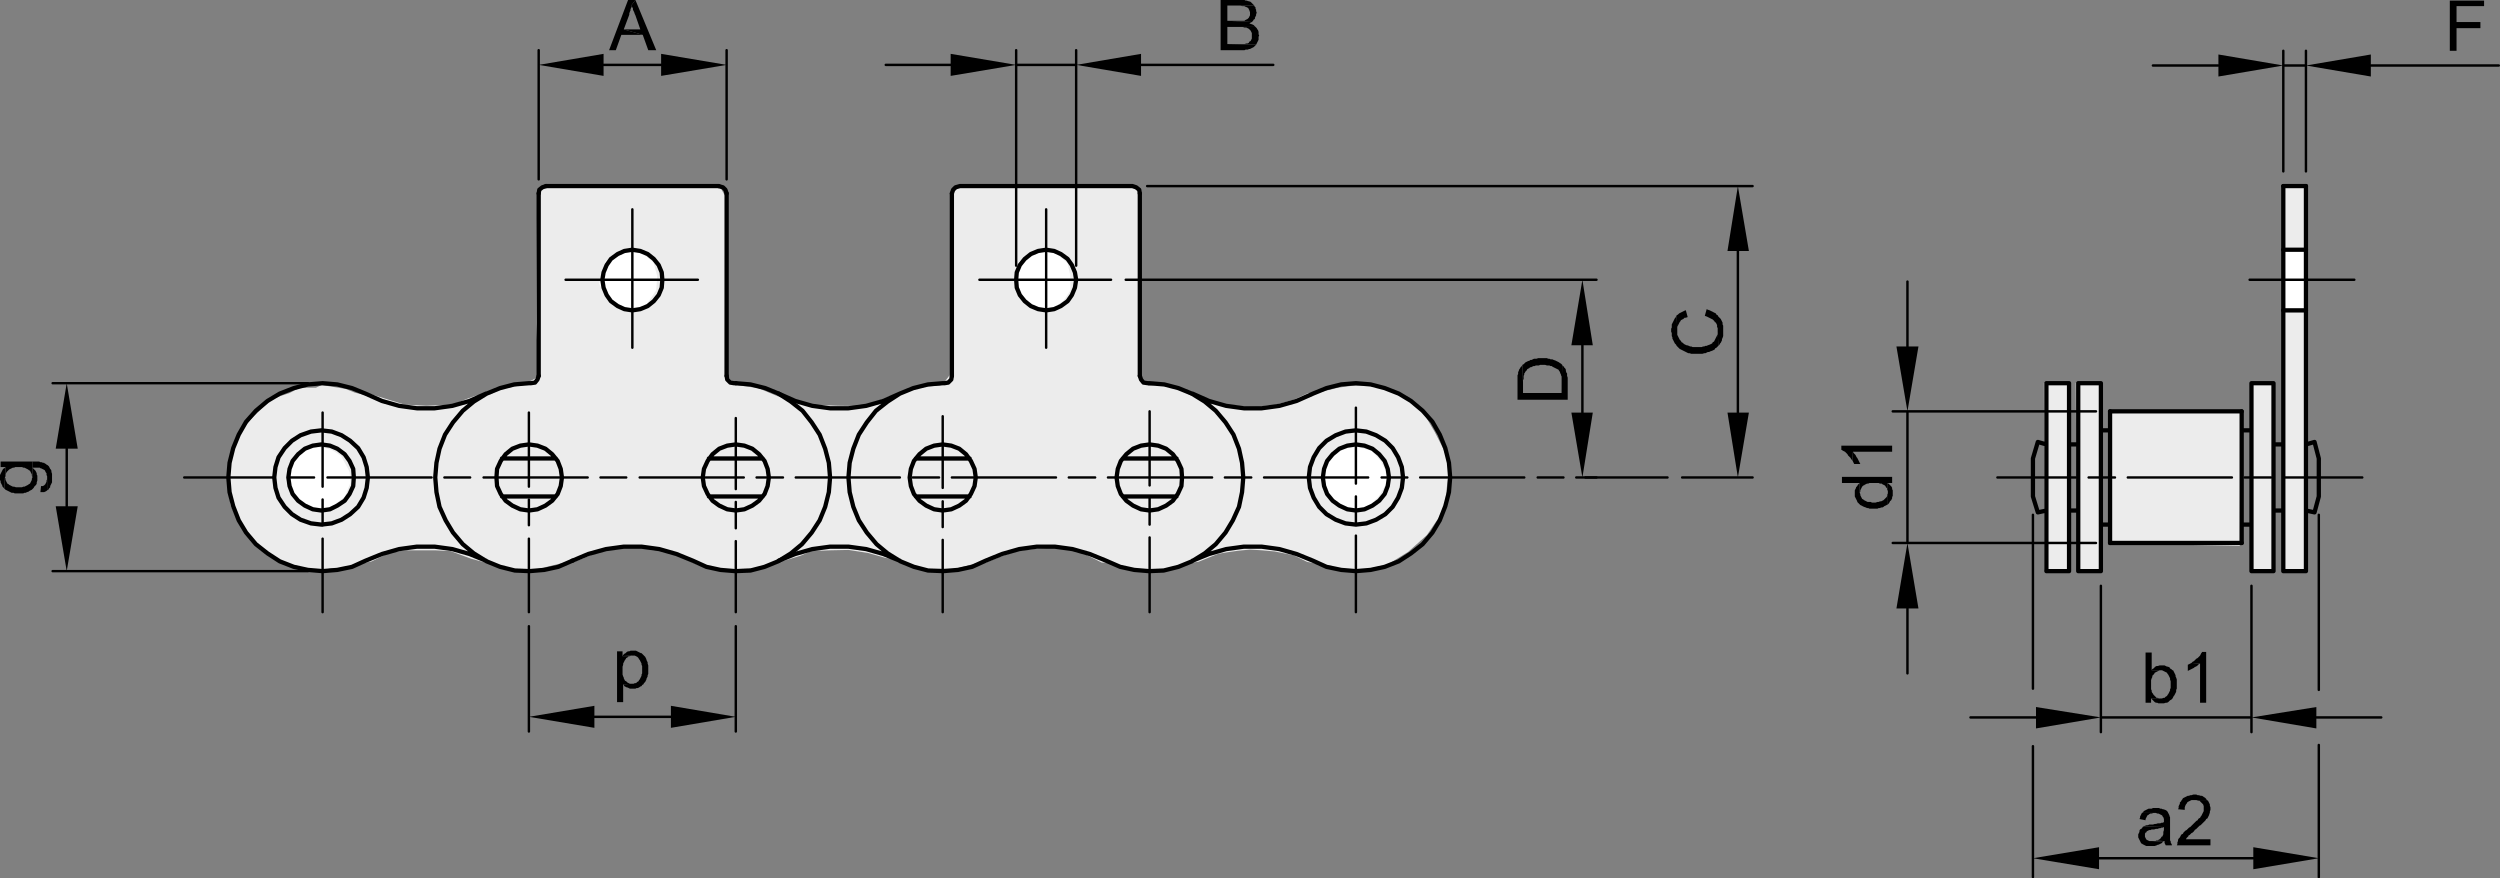 <svg xmlns="http://www.w3.org/2000/svg" viewBox="0 0 245.04 86.1">
  <rect x="0" y="0" width="245.04" height="86.1" fill="#808080" stroke="none"/>
  <defs>
    <style>
      .cls-1 {
        fill: #ececec;
      }

      .cls-2 {
        fill: #fff;
      }

      .cls-3, .cls-5 {
        fill: none;
        stroke: #000;
        stroke-linecap: round;
        stroke-linejoin: round;
      }

      .cls-3 {
        stroke-width: 0.24px;
      }

      .cls-4 {
        fill-rule: evenodd;
      }

      .cls-5 {
        stroke-width: 0.42px;
      }
    </style>
  </defs>
  <title>603109112_1</title>
  <g id="Livello_2" data-name="Livello 2">
    <polygon class="cls-1" points="223.862 55.792 223.755 18.31 225.926 18.31 225.873 55.951 223.862 55.792"/>
    <polygon class="cls-1" points="220.749 37.56 222.815 37.56 222.708 55.877 220.591 56.035 220.591 37.56 220.749 37.56"/>
    <polygon class="cls-1" points="206.932 40.493 219.585 40.333 219.532 53.516 206.932 53.251 206.932 40.493"/>
    <polygon class="cls-1" points="203.457 37.528 205.787 37.581 205.998 55.898 203.563 55.846 203.457 37.528"/>
    <polygon class="cls-1" points="200.334 37.528 202.822 37.634 202.663 56.004 200.387 55.846 200.334 37.528"/>
    <polygon class="cls-1" points="24.724 40.936 26.679 39.093 28.371 38.53 29.386 38.003 30.964 38.003 31.528 37.74 33.859 38.116 34.798 38.492 35.738 38.718 36.002 38.53 39.648 39.657 41.791 39.77 44.459 39.657 45.662 39.131 46.602 38.792 48.105 38.642 49.046 38.116 50.099 37.928 51.301 37.739 51.715 37.627 52.016 37.327 52.831 36.901 52.542 31.688 52.655 19.019 53.293 18.343 70.557 18.287 71.074 19.207 71.037 36.724 72.127 37.739 74.308 38.04 76.751 39.056 76.976 38.867 79.42 39.656 82.126 39.769 84.532 39.807 86.412 39.167 87.765 38.642 88.442 38.603 90.059 37.964 92.164 37.776 92.69 37.288 93.291 36.498 93.179 19.132 93.93 18.38 101.862 18.305 109.643 18.267 110.956 18.214 111.622 18.731 111.636 19.884 111.711 36.837 112.575 37.813 114.133 37.639 115.536 38.082 116.748 38.791 117.274 38.753 119.492 39.655 121.634 39.806 123.326 39.844 124.979 39.693 126.935 39.13 128.213 38.528 128.89 38.565 131.145 38.002 132.536 37.813 134.37 37.786 136.437 38.304 138.284 39.264 139.466 40.371 140.618 42.325 141.445 43.941 142.051 45.541 141.783 48.039 141.633 49.316 141.069 50.67 139.866 52.436 138.024 54.091 135.957 55.369 133.739 55.819 131.184 55.782 129.83 55.406 128.101 55.068 126.823 54.429 124.943 54.053 123.703 53.94 122.538 53.865 121.372 53.978 120.32 54.128 119.417 54.278 117.463 55.067 116.824 55.143 115.684 55.438 113.516 55.894 112.238 55.857 111.411 55.782 110.283 55.594 108.403 55.143 107.99 55.143 106.377 54.331 104.679 53.739 103.202 53.666 100.698 53.865 99.607 54.016 98.029 54.579 96.638 55.143 95.924 55.143 94.946 55.406 93.518 55.782 92.465 55.744 90.66 55.782 89.457 55.443 88.217 54.955 87.691 54.805 86.826 54.691 85.097 54.203 83.18 53.902 81.375 53.939 79.496 54.015 78.48 54.466 76.751 54.992 75.924 55.03 74.12 55.707 72.203 55.782 70.774 55.782 69.609 55.594 68.331 55.331 66.791 54.626 65.092 54.035 63.763 53.739 61.695 53.592 59.701 53.739 58.294 54.24 57.167 54.729 56.001 55.181 55.287 55.143 51.753 56.007 49.761 55.706 47.995 55.181 47.167 55.03 46.19 54.767 44.16 54.015 42.619 53.939 39.838 53.939 38.259 54.128 36.417 55.03 35.666 55.181 35.177 55.105 33.823 55.669 32.47 55.706 31.079 55.97 29.5 55.669 26.869 54.767 25.252 53.413 23.298 51.045 22.621 49.542 22.245 47.286 22.471 45.03 22.809 43.865 23.411 42.513 24.724 40.936"/>
    <polygon class="cls-2" points="129.591 46.069 130.393 45.033 131.596 43.964 133.134 43.83 134.47 44.197 135.339 45.2 135.773 46.103 135.974 47.239 135.172 48.609 134.036 49.778 133.1 49.879 131.83 49.879 131.161 49.745 130.393 49.01 129.758 48.142 129.591 47.272 129.591 46.069"/>
    <polygon class="cls-2" points="99.477 27.019 99.845 25.683 100.848 24.847 102.519 24.479 103.488 24.813 104.624 25.782 104.892 26.919 104.925 28.456 104.257 29.459 102.987 30.395 101.583 30.395 100.514 29.827 99.845 28.724 99.344 27.353 99.477 27.019"/>
    <polygon class="cls-2" points="58.87 27.153 59.338 25.616 60.274 24.813 61.778 24.513 63.048 24.914 64.051 25.716 64.418 27.054 64.318 28.457 63.382 29.827 62.112 30.329 61.042 30.329 59.873 29.626 59.305 29.024 58.737 27.821 58.87 27.153"/>
    <line class="cls-1" x1="23.757" y1="42.222" x2="24.723" y2="41.041"/>
    <polygon class="cls-2" points="28.222 45.971 28.924 44.901 29.826 44.032 31.13 43.831 31.965 43.932 32.634 44.166 33.435 44.7 34.037 45.804 34.271 46.271 34.338 47.341 33.803 48.678 32.834 49.413 32.099 49.947 30.227 49.813 29.358 49.312 28.422 48.109 27.988 47.073 28.222 45.971"/>
    <rect class="cls-2" x="223.884" y="24.463" width="2.185" height="5.889"/>
  </g>
  <g id="Livello_1" data-name="Livello 1">
    <path class="cls-3" d="M58.26,70.26h7.5m6.36-8.88V71.699M51.84,61.38V71.699"/>
    <polyline class="cls-4" points="58.26 69.18 58.26 71.34 51.84 70.26"/>
    <polyline class="cls-4" points="65.76 69.18 65.76 71.34 72.12 70.26"/>
    <polyline class="cls-4" points="61.08 64.199 61.02 64.319 61.74 64.319 61.86 64.26 61.98 64.26"/>
    <polyline class="cls-4" points="61.02 63.84 60.48 63.84 60.48 68.819 61.08 68.819 61.08 67.08 61.98 67.019 61.74 67.019 61.62 66.96 61.5 66.899 61.38 66.779 61.26 66.72 61.2 66.6 61.14 66.479 61.14 66.42 61.08 66.3 61.02 66.12 61.02 65.34 61.08 65.16 61.08 65.04 61.26 64.68 61.32 64.62 61.38 64.5 61.5 64.439 61.62 64.319 61.02 64.319"/>
    <polyline class="cls-4" points="62.04 63.779 61.8 63.779 61.68 63.84 61.56 63.84 61.44 63.899 61.32 64.019 61.2 64.08 61.08 64.199 61.98 64.26 62.22 64.26 62.34 64.319 62.46 64.38 62.58 64.5 62.64 64.62 62.7 64.68 62.76 64.8 62.82 64.92 62.88 65.04 62.88 65.16 62.94 65.279 62.94 66 62.88 66.12 62.88 66.239 62.82 66.359 62.76 66.479 62.7 66.6 62.64 66.66 62.58 66.779 62.46 66.84 62.34 66.96 62.22 66.96 62.1 67.019 61.98 67.019 61.08 67.08 61.14 67.14 61.2 67.26 61.32 67.319 61.44 67.38 61.5 67.38 61.62 67.439 61.74 67.5 62.28 67.5 62.4 67.439 62.52 67.439 62.64 67.38 62.82 67.26 62.88 67.26 62.94 67.14 63.06 67.08 63.12 66.96 63.24 66.84 63.36 66.6 63.36 66.54 63.48 66.3 63.48 66.18 63.54 66.06 63.54 65.22 63.48 65.04 63.48 64.92 63.36 64.68 63.36 64.62 63.24 64.38 63.12 64.26 62.88 64.019 62.82 64.019 62.7 63.96 62.46 63.84 62.34 63.779 62.16 63.779"/>
    <path class="cls-3" d="M205.92,70.319h14.76m6.36,0h6.36m-33.84,0h-6.42m27.54-12.899V71.76m-14.76-14.34V71.76"/>
    <polyline class="cls-4" points="199.56 69.3 199.56 71.399 205.92 70.319"/>
    <polyline class="cls-4" points="227.04 69.3 227.04 71.399 220.68 70.319"/>
    <polyline class="cls-4" points="211.5 68.399 210.84 68.46 210.9 68.519 211.8 68.46 211.62 68.46"/>
    <polyline class="cls-4" points="211.86 65.22 211.68 65.22 211.5 65.279 211.38 65.279 211.26 65.34 211.2 65.399 211.08 65.519 210.96 65.58 210.9 65.699 211.92 65.699 212.16 65.819 212.28 65.88 212.4 65.939 212.46 66.06 212.52 66.12 212.64 66.359 212.7 66.479 212.7 66.6 212.76 66.779 212.76 67.439 212.7 67.56 212.7 67.68 212.64 67.8 212.52 68.04 212.46 68.1 212.4 68.22 212.28 68.279 212.16 68.399 212.04 68.399 211.92 68.46 211.8 68.46 210.9 68.519 211.08 68.699 211.2 68.819 211.32 68.88 211.44 68.88 211.56 68.939 212.1 68.939 212.28 68.88 212.4 68.88 212.52 68.819 212.58 68.76 212.7 68.64 212.82 68.58 212.94 68.46 213 68.34 213.06 68.22 213.12 68.16 213.18 68.04 213.3 67.8 213.3 67.62 213.36 67.5 213.36 66.6 213.3 66.42 213.24 66.3 213.24 66.18 213.12 65.939 213.06 65.819 213 65.699 212.94 65.699 212.82 65.58 212.7 65.519 212.64 65.399 212.46 65.34 212.4 65.34 212.28 65.279 212.16 65.22 211.98 65.22"/>
    <polyline class="cls-4" points="210.9 63.96 210.3 63.96 210.3 68.88 210.84 68.88 210.84 68.46 211.5 68.399 211.38 68.399 211.2 68.22 211.08 68.1 211.02 67.979 210.96 67.92 210.9 67.8 210.9 67.68 210.84 67.56 210.84 66.66 210.9 66.479 210.96 66.359 210.96 66.239 211.14 66.06 211.2 65.939 211.32 65.88 211.44 65.819 211.56 65.76 211.68 65.699 211.8 65.699 210.9 65.699"/>
    <polyline class="cls-4" points="214.8 64.979 214.68 65.04 214.56 65.1 214.44 65.16 214.44 65.76 214.8 65.58 214.92 65.519 215.04 65.46 215.1 65.399 215.22 65.34 215.34 65.279 215.52 65.1 215.64 65.04"/>
    <polyline class="cls-4" points="216.24 63.899 215.82 63.899 215.82 63.96 215.76 64.019 215.7 64.14 215.64 64.26 215.52 64.38 215.4 64.5 215.28 64.56 215.22 64.62 215.1 64.739 215.04 64.8 214.92 64.859 214.8 64.979 215.64 65.04 215.64 68.88 216.24 68.88"/>
    <line class="cls-3" x1="205.74" y1="84.12" x2="220.86" y2="84.12"/>
    <polyline class="cls-4" points="211.38 82.38 211.26 82.439 210.96 82.439 211.98 82.5 212.1 82.439"/>
    <polyline class="cls-4" points="210.12 81 210 81.06 210 81.12 209.88 81.239 209.76 81.3 209.7 81.42 209.7 81.54 209.58 81.779 209.58 82.08 209.88 82.68 209.94 82.68 210 82.739 210.36 82.92 211.2 82.92 211.38 82.859 211.5 82.8 211.56 82.8 211.8 82.68 211.92 82.62 211.98 82.5 210.96 82.439 210.66 82.439 210.42 82.319 210.36 82.26 210.24 82.019 210.24 81.72 210.3 81.6 210.36 81.6 210.42 81.479 210.66 81.359 210.78 81.359 210.9 81.3 211.14 81.3 211.32 81.239 211.5 81.239 211.62 81.18 211.74 81.18 211.86 81.12 211.98 81.12 212.1 81.06"/>
    <polyline class="cls-4" points="209.94 79.68 209.76 80.04 209.76 80.16 209.7 80.279 210.3 80.399 210.3 80.279 210.48 79.92 210.6 79.859 210.66 79.8 210.78 79.739 210.9 79.739 211.08 79.68 211.2 79.68"/>
    <polyline class="cls-4" points="211.32 79.199 211.02 79.199 210.9 79.26 210.6 79.26 210.48 79.319 210.36 79.38 210.12 79.5 210.06 79.62 209.94 79.68 211.32 79.68 211.44 79.739 211.56 79.739 211.8 79.859 211.92 79.92 211.98 80.04 212.04 80.1 212.1 80.279 212.1 80.58 211.98 80.64 211.86 80.64 211.74 80.699 211.5 80.699 211.32 80.76 211.2 80.76 211.02 80.819 210.66 80.819 210.54 80.88 210.42 80.88 210.24 80.939 210.12 81 212.1 81.06 212.1 81.359 212.04 81.54 212.04 81.779 211.98 81.899 211.98 81.96 211.86 82.019 211.8 82.14 211.68 82.26 211.56 82.319 211.5 82.38 211.38 82.38 212.1 82.439 212.16 82.439 212.16 82.62 212.22 82.739 212.28 82.859 212.88 82.859 212.88 82.8 212.76 82.56 212.76 82.439 212.7 82.38 212.7 80.1 212.64 79.979 212.64 79.92 212.46 79.56 212.34 79.439 212.22 79.38 212.04 79.319 211.98 79.319 211.86 79.26 211.74 79.26 211.62 79.199 211.44 79.199"/>
    <polyline class="cls-4" points="216.3 78.42 215.1 78.42 215.28 78.42 215.46 78.479 215.58 78.479 215.64 78.54 215.76 78.66 215.88 78.779 215.94 78.84 216 79.019 216 79.5 215.94 79.62 215.88 79.739 215.76 79.979 215.7 80.04 215.64 80.16 215.52 80.22 215.46 80.279 215.4 80.399 215.28 80.46 215.16 80.58 215.04 80.699 214.92 80.819 214.8 80.939 214.68 81.06 214.56 81.12 214.44 81.239 214.32 81.359 214.2 81.42 214.08 81.54 214.02 81.6 213.96 81.72 213.84 81.779 213.78 81.84 213.72 81.96 213.66 82.08 213.54 82.199 213.48 82.319 213.48 82.439 213.42 82.56 213.42 82.739 213.36 82.859 216.66 82.859 216.66 82.26 214.26 82.26 214.32 82.14 214.38 82.08 214.5 81.96 214.5 81.899 214.62 81.84 214.8 81.66 214.92 81.6 215.04 81.479 215.16 81.3 215.22 81.3 215.58 80.939 215.7 80.88 215.82 80.76 215.88 80.699 216 80.58 216.18 80.399 216.24 80.279 216.36 80.22 216.42 80.1 216.48 79.979 216.54 79.859 216.54 79.8 216.6 79.68 216.6 79.56 216.66 79.38 216.66 79.14 216.6 78.96 216.6 78.84 216.48 78.6 216.42 78.479"/>
    <polyline class="cls-4" points="215.1 77.88 214.98 77.88 214.8 77.939 214.68 77.939 214.56 78 214.44 78 214.32 78.06 214.2 78.12 214.08 78.18 213.96 78.239 213.9 78.359 213.84 78.42 213.78 78.54 213.66 78.66 213.66 78.779 213.54 79.019 213.54 79.199 213.48 79.319 214.14 79.38 214.14 79.14 214.2 78.96 214.26 78.84 214.32 78.779 214.38 78.66 214.44 78.6 214.56 78.54 214.8 78.42 216.3 78.42 216.24 78.3 216.12 78.18 216 78.12 215.94 78.06 215.82 78 215.7 78 215.52 77.939 215.4 77.939 215.28 77.88"/>
    <polyline class="cls-4" points="205.74 83.04 205.74 85.199 199.26 84.12"/>
    <line class="cls-3" x1="199.26" y1="73.14" x2="199.26" y2="85.98"/>
    <polyline class="cls-4" points="220.86 83.04 220.86 85.199 227.28 84.12"/>
    <line class="cls-3" x1="227.28" y1="73.019" x2="227.28" y2="85.98"/>
    <line class="cls-5" x1="53.52" y1="18.239" x2="70.44" y2="18.239"/>
    <path class="cls-3" d="M59.16,6.359h5.64m6.42,11.221V4.92M52.8,17.58V4.92"/>
    <polyline class="cls-4" points="59.16 5.279 59.16 7.439 52.8 6.359"/>
    <polyline class="cls-4" points="64.8 5.279 64.8 7.439 71.22 6.359"/>
    <polyline class="cls-4" points="62.28 0 61.56 0 59.7 4.92 60.36 4.92 60.9 3.42 63 3.42 61.14 2.88 61.68 1.439 61.68 1.319 61.74 1.14 61.8 1.019 61.8 0.899 61.92 0.66 61.92 0.479"/>
    <polyline class="cls-4" points="62.28 0 61.92 0.479 61.92 0.6 61.98 0.72 62.04 0.84 62.04 0.96 62.16 1.199 62.22 1.38 62.28 1.5 62.76 2.88 61.14 2.88 63 3.42 63.54 4.92 64.32 4.92"/>
    <polygon class="cls-5" points="64.92 27.42 64.86 26.699 64.56 25.979 64.08 25.38 63.48 24.899 62.76 24.6 61.98 24.479 61.2 24.6 60.54 24.899 59.88 25.38 59.46 25.979 59.16 26.699 59.04 27.42 59.16 28.199 59.46 28.92 59.88 29.519 60.54 30 61.2 30.3 61.98 30.42 62.76 30.3 63.48 30 64.08 29.519 64.56 28.92 64.86 28.199 64.92 27.42"/>
    <path class="cls-3" d="M154.5,46.8h8.94m-12.72,0h2.52m-14.04,0h10.2m-13.98,0h2.52m-14.04,0h10.2m-14.04,0h2.58m-14.04,0h10.2m-14.04,0h2.58m-14.04,0H103.5m-14.04,0h2.58m-14.04,0H88.2m-14.04,0h2.58m-14.04,0H72.9m-14.04,0h2.52m-13.98,0H57.6m-14.04,0h2.52m-13.98,0H42.3m-14.04,0h2.52m-12.72,0h8.88"/>
    <path class="cls-5" d="M67.92,54.96l1.32.6,1.38.3,1.44.12,1.5-.06,1.38-.36,1.32-.54,1.26-.78,1.08-.899.96-1.141L80.34,51l.54-1.32.36-1.44.12-1.44-.12-1.44-.36-1.38-.54-1.38-.78-1.2-.9-1.14L77.52,39.359l-1.2-.779L75,38.04l-1.44-.36-1.44-.12M67.92,54.96l-1.62-.66-1.68-.48-1.74-.239H61.14l-1.74.239-1.74.48-1.56.66"/>
    <line class="cls-3" x1="55.44" y1="27.42" x2="68.4" y2="27.42"/>
    <line class="cls-5" x1="52.8" y1="36.84" x2="52.8" y2="18.96"/>
    <line class="cls-3" x1="61.98" y1="34.08" x2="61.98" y2="20.52"/>
    <path class="cls-5" d="M55.08,46.8,54.96,45.96l-.3-.78-.54-.66-.66-.54-.78-.3-.84-.12L51,43.68l-.78.3-.66.54-.48.66-.36.78-.06.84.06.84.36.78.48.66.66.479L51,49.92l.84.12.84-.12.78-.36.66-.479.54-.66.3-.78Zm-20.4,0-.06-.84-.36-.78-.48-.66-.72-.54-.72-.3L31.5,43.56l-.84.12-.78.3-.66.54-.54.66-.3.78-.12.84.12.84.3.78.54.66.66.479.78.36.84.12.84-.12.72-.36.72-.479.48-.66.36-.78Zm1.38,0-.12-1.02-.3-.96-.54-.899-.78-.721-.84-.539-.96-.36-1.02-.12-1.02.12-1.02.36-.84.539-.72.721-.6.899-.3.96-.12,1.02L27,47.819l.3.96.6.9.72.72.84.54,1.02.36,1.02.12,1.02-.12.96-.36.84-.54.78-.72.54-.9.3-.96Zm-.24-8.22-1.32-.54-1.44-.36-1.44-.12-1.44.12-1.38.36-1.38.54-1.2.72-1.14.96-.96,1.08-.72,1.26-.54,1.32L22.5,45.359l-.12,1.44L22.5,48.239l.36,1.381L23.4,51l.72,1.199.96,1.141,1.14.899,1.2.78,1.38.54,1.38.3,1.44.12,1.44-.12L34.5,55.56l1.32-.6m13.38-6.3H54.48m-5.28-3.721H54.48M47.64,54.96,46.02,54.3l-1.68-.48-1.74-.239H40.86l-1.74.239-1.68.48-1.62.66m16.02-17.4H52.02l.42-.06.24-.301.12-.359m-16.98,1.74,1.62.72,1.68.479,1.74.24h1.74l1.74-.24,1.68-.479,1.62-.72m4.2-1.02-1.44.12-1.38.36-1.32.54-1.26.779-1.08.9-.96,1.14-.78,1.2-.54,1.38-.3,1.38-.12,1.44.12,1.44.3,1.44L43.68,51l.72,1.199.96,1.141,1.08.899,1.26.78,1.32.54,1.44.36,1.44.06,1.44-.12,1.38-.3,1.38-.6"/>
    <path class="cls-3" d="M6.54,43.98v5.641m23.64,6.359H5.16m25.02-18.42H5.16"/>
    <polyline class="cls-4" points="5.46 43.979 7.62 43.979 6.54 37.56"/>
    <polyline class="cls-4" points="5.46 49.62 7.62 49.62 6.54 55.979"/>
    <polyline class="cls-4" points="3.96 48.239 4.32 48.239 4.56 48.12 4.62 48.06 4.62 46.859 4.62 46.979 4.56 47.1 4.56 47.22 4.44 47.46 4.32 47.58 4.2 47.64 4.02 47.64"/>
    <polyline class="cls-4" points="3.18 45.239 3.18 45.84 3.9 45.84 3.96 45.899 4.02 45.899 4.14 45.96 4.26 46.019 4.38 46.08 4.5 46.319 4.56 46.38 4.56 46.56 4.62 46.68 4.62 48.06 4.74 48 4.8 47.88 4.92 47.76 4.92 47.64 5.1 47.279 5.1 46.439 5.04 46.26 5.04 46.14 4.98 46.019 4.92 45.96 4.86 45.84 4.8 45.72 4.68 45.6 4.56 45.54 4.5 45.479 4.38 45.42 4.32 45.359 4.2 45.359 4.08 45.3 3.96 45.3 3.84 45.239 3.36 45.239"/>
    <polyline class="cls-4" points="0.42 47.88 0.54 48 1.14 48.3 1.32 48.3 1.44 48.359 2.28 48.359 2.4 48.3 2.52 48.3 2.64 48.239 2.82 48.18 2.88 48.12 3.12 48 3.24 47.88 3.3 47.819 3.36 47.699 3.48 47.58 3.54 47.519 3.6 47.399 3.6 47.279 3.66 47.1 3.66 46.62 3.6 46.5 3.6 46.38 3.54 46.26 3.48 46.14 3.36 46.019 3.18 45.84 3.18 45.239 3.18 46.8 3.12 46.92 3.12 47.04 3.06 47.16 2.94 47.399 2.82 47.46 2.76 47.519 2.64 47.58 2.4 47.699 2.28 47.699 2.16 47.76 1.56 47.76 1.38 47.699 1.26 47.699 1.14 47.64 0.9 47.519 0.84 47.46 0.72 47.399 0.6 47.16 0.54 47.04 0.54 46.92 0.48 46.8"/>
    <polyline class="cls-4" points="0.06 45.239 0.06 45.779 0.54 45.779 0.54 46.5 0.6 46.38 0.66 46.26 0.9 46.019 1.14 45.899 1.26 45.84 1.38 45.84 1.5 45.779 2.16 45.779 2.28 45.84 2.4 45.84 2.64 45.96 2.76 46.019 2.82 46.08 2.94 46.14 3 46.26 3.06 46.38 3.12 46.5 3.12 46.62 3.18 46.8 3.18 45.239"/>
    <polyline class="cls-4" points="0 46.8 0 47.04 0.06 47.16 0.06 47.279 0.24 47.64 0.24 47.699 0.42 47.88 0.48 46.8 0.54 46.68 0.54 45.779 0.42 45.899 0.3 45.96 0.12 46.319 0.06 46.439 0 46.56 0 46.68"/>
    <path class="cls-3" d="M51.84,52.8V60m0-11.04v2.519m0-11.04v7.26M31.62,52.8V60m0-11.04v2.519m0-11.04v7.26"/>
    <path class="cls-5" d="M206.82,40.319h12.9M53.52,18.239l-.36.12-.3.24-.06.36"/>
    <path class="cls-3" d="M223.86,46.8H231.54m-11.52,0h2.58m-14.04,0h10.2m-14.04,0h2.58m-11.52,0H203.46"/>
    <line class="cls-5" x1="206.82" y1="53.22" x2="219.72" y2="53.22"/>
    <path class="cls-3" d="M223.8,6.42H226.02m6.36,0h12.54m-27.48,0H211.02m15,10.38V4.979m-2.22,11.82V4.979"/>
    <polyline class="cls-4" points="217.44 5.34 217.44 7.5 223.8 6.42"/>
    <polyline class="cls-4" points="232.38 5.34 232.38 7.5 226.02 6.42"/>
    <polyline class="cls-4" points="243.48 0.06 240.12 0.06 240.12 4.979 240.78 4.979 240.78 2.76 243.12 2.76 243.12 2.16 240.78 2.16 240.78 0.6 243.48 0.6"/>
    <path class="cls-3" d="M155.1,40.44V33.84m-44.76-6.42H156.48m-1.08,19.38H156.48"/>
    <polyline class="cls-4" points="154.02 40.439 156.12 40.439 155.1 46.8"/>
    <polyline class="cls-4" points="154.02 33.84 156.12 33.84 155.1 27.42"/>
    <polyline class="cls-4" points="149.22 35.76 149.28 37.5 149.28 37.26 149.34 37.14 149.34 36.84 149.4 36.72 149.4 36.6 149.46 36.54 149.52 36.42 149.64 36.3 149.7 36.18 149.82 36.12 149.94 36.06 149.94 36 150.06 36 150.3 35.88 150.42 35.88 150.54 35.819 150.84 35.819 150.96 35.76 151.44 35.76 151.62 35.819 151.86 35.819 151.98 35.88 152.1 35.88 152.16 35.939 152.28 36 152.76 36.239 152.82 36.359 152.88 36.42 152.94 36.6 153 36.72 153 36.779 153.06 36.899 153.06 38.519 153.12 35.76 153 35.64 152.88 35.58 152.82 35.519 152.7 35.46 152.46 35.34 152.28 35.279 152.16 35.22 151.98 35.22 151.86 35.16 151.74 35.16 151.62 35.1 150.78 35.1 150.6 35.16 150.36 35.16 150.12 35.279 150 35.279 149.94 35.34 149.76 35.399 149.52 35.519 149.34 35.699"/>
    <polyline class="cls-4" points="148.74 37.5 148.74 39.18 153.66 39.18 153.66 37.019 153.6 36.84 153.6 36.6 153.54 36.54 153.48 36.359 153.48 36.239 153.42 36.12 153.3 36 153.3 35.939 153.18 35.88 153.12 35.76 153.06 38.519 149.28 38.519 149.28 37.5 149.22 35.76 149.16 35.88 149.04 36 148.98 36.12 148.92 36.18 148.86 36.359 148.8 36.479 148.8 36.66 148.74 36.779 148.74 37.319"/>
    <path class="cls-3" d="M186.96,40.319V53.22m0,6.42V66m0-32.04V27.6m18.48,25.62H185.52m19.92-12.9H185.52"/>
    <polyline class="cls-4" points="185.88 33.96 188.04 33.96 186.96 40.319"/>
    <polyline class="cls-4" points="185.88 59.64 188.04 59.64 186.96 53.22"/>
    <polyline class="cls-4" points="184.98 48 185.04 48.12 185.04 49.439 185.16 49.319 185.22 49.199 185.28 49.08 185.34 49.08 185.46 48.84 185.46 48.72 185.52 48.6 185.52 48.06 185.46 47.939 185.46 47.819 185.4 47.699 185.22 47.519 185.1 47.399 184.98 47.34"/>
    <polyline class="cls-4" points="181.8 48.359 181.8 48.66 181.98 49.019 182.04 49.14 182.04 49.199 182.16 49.319 182.22 49.38 182.34 49.5 182.7 49.68 182.88 49.739 183 49.8 183.12 49.8 183.24 49.859 184.02 49.859 184.14 49.8 184.26 49.8 184.38 49.739 184.5 49.739 184.62 49.68 184.68 49.62 184.92 49.5 185.04 49.439 185.04 48.239 185.04 48.359 184.98 48.479 184.98 48.6 184.92 48.72 184.62 49.019 184.5 49.08 184.38 49.14 184.26 49.14 184.14 49.199 184.02 49.199 183.84 49.26 183.48 49.26 183.36 49.199 183.06 49.199 182.94 49.14 182.7 49.019 182.64 48.96 182.52 48.899 182.4 48.66 182.34 48.54 182.34 48.42 182.28 48.3 182.28 47.34 182.16 47.46 182.1 47.519 182.04 47.64 181.92 47.76 181.92 47.819 181.86 47.939 181.8 48.06 181.8 48.18"/>
    <polyline class="cls-4" points="180.54 46.739 180.54 47.34 182.28 47.34 182.28 48.3 182.34 48.18 182.34 48.06 182.4 47.939 182.46 47.819 182.52 47.699 182.64 47.58 182.7 47.58 182.76 47.519 182.88 47.46 183 47.399 183.12 47.399 183.24 47.34 184.14 47.34 184.26 47.399 184.44 47.399 184.5 47.46 184.74 47.58 184.8 47.64 184.86 47.76 184.98 47.88 184.98 48 184.98 47.34 185.46 47.34 185.46 46.739"/>
    <polyline class="cls-4" points="181.56 45.12 181.74 45.479 182.34 45.479 182.22 45.239 182.16 45.12 182.04 44.88 181.98 44.819 181.86 44.58 181.68 44.399 181.62 44.279"/>
    <polyline class="cls-4" points="180.48 43.68 180.48 44.1 180.54 44.1 180.6 44.16 180.72 44.22 180.84 44.279 181.08 44.519 181.14 44.64 181.2 44.699 181.32 44.819 181.38 44.88 181.44 45 181.56 45.12 181.62 44.279 185.46 44.279 185.46 43.68"/>
    <path class="cls-5" d="M71.22,36.84V18.96m40.5,17.88V18.96"/>
    <line class="cls-3" x1="102.54" y1="34.08" x2="102.54" y2="20.52"/>
    <line class="cls-5" x1="93.3" y1="36.84" x2="93.3" y2="18.96"/>
    <path class="cls-3" d="M170.34,24.6V40.44m-5.46,6.36h6.9M112.44,18.239h59.34"/>
    <polyline class="cls-4" points="169.32 24.6 171.42 24.6 170.34 18.239"/>
    <polyline class="cls-4" points="169.32 40.439 171.42 40.439 170.34 46.8"/>
    <polyline class="cls-4" points="167.1 30.96 167.28 31.019 167.64 31.199 167.76 31.26 167.88 31.319 167.94 31.38 168.06 31.5 168.06 31.56 168.18 31.62 168.3 31.859 168.3 32.04 168.36 32.16 168.36 32.399 168.42 33.899 168.54 33.779 168.6 33.66 168.66 33.6 168.72 33.479 168.78 33.359 168.78 33.239 168.84 33.12 168.9 32.939 168.9 31.92 168.84 31.8 168.84 31.62 168.66 31.26 168.6 31.199 168.48 31.08 168.42 31.019 168.36 30.899 168.24 30.84 168.18 30.72 168.06 30.66 167.94 30.6 167.7 30.479 167.58 30.42 167.4 30.359 167.28 30.3"/>
    <polyline class="cls-4" points="164.34 30.899 164.4 32.399 164.4 32.04 164.64 31.56 164.7 31.5 164.76 31.38 164.88 31.319 165 31.26 165.12 31.14 165.24 31.14 165.42 31.08 165.24 30.42 165.18 30.42 165.06 30.479 164.94 30.54 164.82 30.6 164.7 30.66 164.58 30.72 164.46 30.84"/>
    <polyline class="cls-4" points="163.8 32.34 163.8 32.519 163.86 32.64 163.86 32.939 163.92 33.06 163.92 33.18 163.98 33.3 164.04 33.42 164.1 33.54 164.16 33.66 164.28 33.779 164.34 33.899 164.64 34.199 164.76 34.26 164.88 34.319 165 34.38 165.48 34.62 165.6 34.62 165.78 34.68 166.86 34.68 167.04 34.62 167.16 34.62 167.28 34.56 167.4 34.5 167.52 34.5 167.64 34.439 167.82 34.38 167.94 34.319 168.06 34.26 168.12 34.14 168.24 34.08 168.42 33.899 168.36 32.399 168.36 32.76 168.3 32.88 168 33.479 167.88 33.54 167.82 33.66 167.7 33.72 167.58 33.779 167.4 33.84 167.28 33.899 167.16 33.899 167.04 33.96 166.92 33.96 166.8 34.019 165.9 34.019 165.78 33.96 165.66 33.96 165.54 33.899 165.36 33.84 165.3 33.84 165.06 33.72 164.94 33.6 164.82 33.54 164.76 33.42 164.64 33.3 164.46 32.939 164.4 32.819 164.4 32.399 164.34 30.899 164.22 31.14 164.16 31.199 164.1 31.319 164.04 31.439 163.98 31.56 163.86 31.8 163.86 32.1 163.8 32.22"/>
    <path class="cls-5" d="M115.86,46.8l-.06-.84-.36-.78-.48-.66-.66-.54-.78-.3-.84-.12-.84.12-.78.3-.66.54-.54.66-.3.78-.12.84.12.84.3.78.54.66.66.479.78.36.84.12.84-.12.78-.36.66-.479.48-.66.36-.78Zm-20.22,0L95.52,45.96l-.36-.78-.48-.66-.66-.54-.78-.3-.84-.12-.84.12-.78.3-.66.54-.54.66-.3.78-.12.84.12.84.3.78.54.66.66.479.78.36.84.12.84-.12.78-.36.66-.479.48-.66.36-.78ZM108.42,54.96l1.38.6,1.38.3,1.44.12,1.44-.06,1.44-.36,1.32-.54,1.26-.78,1.08-.899.96-1.141L120.84,51l.6-1.32.3-1.44.12-1.44-.12-1.44-.3-1.38-.54-1.38-.78-1.2-.96-1.14-1.08-.9-1.26-.779-1.32-.54-1.38-.36-1.44-.12M75.36,46.8l-.12-.84-.3-.78-.54-.66-.66-.54-.78-.3-.84-.12-.84.12-.78.3-.66.54-.48.66L69,45.96l-.12.84L69,47.64l.36.78.48.66.66.479.78.36.84.12.84-.12.78-.36.66-.479.54-.66.3-.78Zm17.04-9.24-1.44.12-1.44.36-1.32.54L87,39.359l-1.14.9L84.96,41.399l-.78,1.2-.54,1.38-.36,1.38-.12,1.44.12,1.44.36,1.44L84.18,51l.78,1.199.96,1.141L87,54.239l1.26.78,1.32.54,1.38.36,1.5.06,1.44-.12,1.38-.3,1.32-.6m11.82,0-1.62-.66-1.68-.48-1.74-.239h-1.74l-1.74.239-1.68.48-1.62.66M89.76,44.94H95.04m-5.28,3.721H95.04M69.48,44.94h5.28M69.48,48.66h5.28M88.2,54.96l-1.62-.66-1.68-.48-1.74-.239H81.36l-1.74.239-1.68.48-1.62.66M110.04,48.66h5.28M110.04,44.94h5.28M128.7,54.96l-1.62-.66-1.68-.48-1.74-.239h-1.74l-1.74.239-1.68.48-1.62.66m-24.48-17.4h.18l.36-.06.3-.301.06-.359m-22.08,0,.06.359.3.301.36.06m.18,0h-.18m4.38,1.02,1.62.72,1.68.479,1.74.24h1.8l1.74-.24,1.68-.479,1.62-.72m23.52-1.74.12.359.24.301.42.06m.18,0H112.5m4.38,1.02,1.62.72,1.68.479,1.74.24h1.74l1.74-.24,1.68-.479,1.62-.72m8.82,8.22-.12-1.02-.36-.96-.54-.899-.72-.721-.9-.539-.96-.36-1.02-.12-1.02.12-.96.36-.9.539-.72.721-.54.899-.36.96-.12,1.02.12,1.02.36.96.54.9.72.72.9.54.96.36,1.02.12,1.02-.12.96-.36.9-.54.72-.72.54-.9.36-.96Zm-1.38,0L136.02,45.96l-.3-.78-.54-.66-.66-.54-.78-.3-.84-.12-.84.12-.78.3-.66.54-.54.66-.3.78-.12.84.12.84.3.78.54.66.66.479.78.36.84.12.84-.12.78-.36.66-.479.54-.66.3-.78ZM128.7,54.96l1.32.6,1.44.3,1.44.12,1.44-.12,1.38-.3,1.38-.54,1.2-.78,1.14-.899.96-1.141L141.12,51l.54-1.38.36-1.381.12-1.44-.12-1.44-.36-1.44-.54-1.32-.72-1.26-.96-1.08-1.14-.96-1.2-.72-1.38-.54-1.38-.36-1.44-.12-1.44.12-1.44.36-1.32.54"/>
    <path class="cls-3" d="M132.9,52.5V60m0-11.34v2.579m0-11.279v7.439m-20.22,5.28V60m0-11.16v2.58m0-11.101v7.261M92.4,52.92V60m0-10.86v2.521m0-10.86v7.019M72.12,53.04V60m0-10.801v2.58m0-10.8v6.96"/>
    <path class="cls-5" d="M206.82,40.319V53.22m-7.56-8.28.48-1.62m.84-5.76V55.98m5.34-18.42V55.98m-2.22-18.42V55.98m-.9-18.42V55.98m3.12-4.56h.9m-3.12,4.56h2.22m-3.12-5.939h.9m-4.44-5.101v3.721l.48,1.56.84-.18m0,5.939h2.22m.9-18.42h2.22m-5.34,0h2.22m3.12,4.62h.9m-4.02,1.38h.9m-3.12,0-.84-.24"/>
    <line class="cls-3" x1="199.26" y1="50.46" x2="199.26" y2="67.5"/>
    <path class="cls-5" d="M105.48,27.42l-.12-.721-.3-.72-.42-.6-.66-.48-.66-.3-.78-.12-.78.12-.72.3-.6.48-.48.6-.3.72-.06.721.06.779.3.721.48.6L101.04,30l.72.3.78.12.78-.12L103.98,30l.66-.48.42-.6.3-.721ZM94.08,18.239H111M71.22,18.96l-.12-.36-.24-.24-.42-.12m23.64,0-.42.12-.24.24-.12.36m18.42,0-.06-.36-.3-.24L111,18.239"/>
    <path class="cls-3" d="M99.6,6.359H105.48m6.36,0h12.96m-31.62,0H86.82M105.48,26.04V4.92M99.6,26.04V4.92M96,27.42h12.9"/>
    <polyline class="cls-4" points="93.18 5.279 93.18 7.439 99.6 6.359"/>
    <polyline class="cls-4" points="111.84 5.279 111.84 7.439 105.48 6.359"/>
    <polyline class="cls-4" points="123.06 2.64 121.44 2.64 121.8 2.64 121.98 2.699 122.16 2.699 122.28 2.76 122.4 2.819 122.46 2.88 122.58 3 122.7 3.239 122.7 3.779 122.58 4.019 122.46 4.08 122.4 4.199 122.28 4.26 122.16 4.26 121.98 4.319 120.3 4.319 123.12 4.38 123.36 3.899 123.36 3.6 123.42 3.479 123.36 3.359 123.36 3.12 123.3 2.939 123.24 2.88 123.18 2.76 123.12 2.699"/>
    <polyline class="cls-4" points="122.94 0.54 121.32 0.54 121.56 0.54 121.74 0.6 121.98 0.6 122.04 0.66 122.1 0.66 122.22 0.72 122.34 0.779 122.46 1.019 122.52 1.199 122.52 1.5 122.4 1.739 122.34 1.8 122.28 1.859 122.04 1.979 121.98 2.04 120.3 2.04 122.7 2.16 122.82 2.04 122.88 1.92 123 1.859 123 1.739 123.06 1.62 123.12 1.5 123.12 1.38 123.18 1.26 123.12 1.08 123.12 0.96 123.06 0.84 123.06 0.72 122.94 0.6"/>
    <polyline class="cls-4" points="121.5 0 119.64 0 119.64 4.92 121.98 4.92 122.1 4.859 122.34 4.859 122.4 4.8 122.52 4.8 122.64 4.739 122.76 4.68 122.88 4.62 123 4.5 123.12 4.38 120.3 4.319 120.3 2.64 123.06 2.64 122.88 2.46 122.76 2.399 122.58 2.34 122.46 2.279 122.7 2.16 120.3 2.04 120.3 0.54 122.94 0.54 122.76 0.359 122.64 0.239 122.58 0.18 122.4 0.12 122.34 0.12 122.22 0.06 122.1 0.06 121.98 0 121.68 0"/>
    <path class="cls-5" d="M227.28,44.94l-.42-1.62m-7.14-3V53.22m.96-15.66V55.98m2.16-18.42V55.98M226.02,50.04l.84.18m-3.06,5.76H226.02m-3.18-5.939h.96m3.48-1.38-.42,1.56m.42-1.56V44.94m-7.56,6.48h.96m0,4.56h2.16m.96-18.42v-.18m2.22.18v-.18m-5.34.18h2.16m3.18,6,.84-.24m-4.02.24h.96m-4.08-1.38h.96m3.12-23.94V55.98M226.02,18.239V55.98"/>
    <line class="cls-3" x1="227.28" y1="50.46" x2="227.28" y2="67.62"/>
    <line class="cls-5" x1="223.8" y1="18.239" x2="226.02" y2="18.239"/>
    <line class="cls-3" x1="220.5" y1="27.42" x2="230.76" y2="27.42"/>
    <path class="cls-5" d="M223.8,30.42H226.02m-2.22-5.94H226.02"/>
  </g>
</svg>
